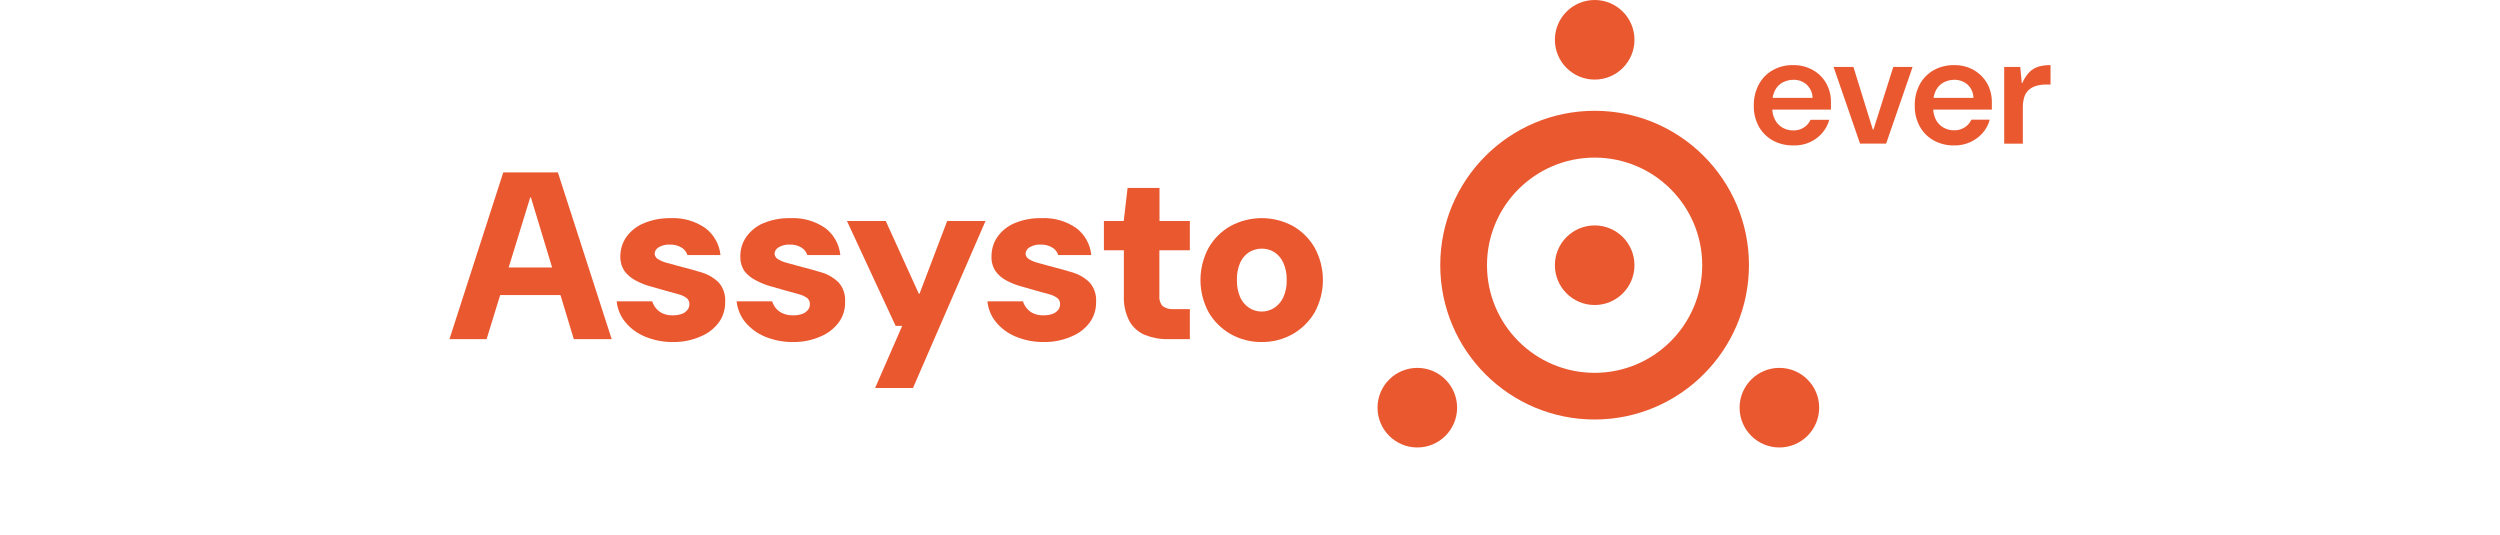 <?xml version="1.0" encoding="UTF-8"?>
<svg id="Livello_1" data-name="Livello 1" xmlns="http://www.w3.org/2000/svg" viewBox="0 0 378.18 80.87">
  <g id="Livello_2" data-name="Livello 2">
    <g id="Livello_1-2" data-name="Livello 1-2">
      <path d="M271.26,22c-1.08.02-2.15-.24-3.1-.76-.88-.49-1.61-1.22-2.1-2.1-.52-.97-.79-2.05-.76-3.15-.02-1.11.23-2.21.75-3.2.48-.9,1.2-1.65,2.09-2.16.95-.54,2.03-.81,3.12-.78,1.05-.02,2.09.24,3,.76.84.47,1.53,1.16,2,2,.48.87.73,1.85.71,2.85v1.12h-9.63v-1.78h6.85c-.01-.76-.34-1.48-.89-2-.55-.49-1.27-.75-2-.73-.56,0-1.1.13-1.6.38-.5.26-.91.67-1.17,1.17-.32.62-.47,1.31-.44,2v.67c-.01.64.13,1.28.43,1.85.26.49.66.9,1.14,1.18.49.27,1.05.42,1.61.41.57.02,1.14-.14,1.62-.45.44-.29.78-.69,1-1.16h2.83c-.2.74-.57,1.42-1.07,2-.51.59-1.15,1.07-1.86,1.39-.79.36-1.66.52-2.53.49Z" style="fill: #ea5830; stroke-width: 0px;"/>
      <path d="M281.37,21.72l-4-11.59h3l2.94,9.48h.09l3-9.48h2.92l-4,11.59h-3.95Z" style="fill: #ea5830; stroke-width: 0px;"/>
      <path d="M295.6,22c-1.08.02-2.14-.24-3.09-.76-.88-.49-1.61-1.22-2.1-2.1-.52-.97-.79-2.05-.76-3.15-.03-1.11.23-2.21.74-3.2.48-.9,1.21-1.65,2.09-2.16.95-.53,2.03-.8,3.12-.78,1.05-.02,2.09.24,3,.76.83.48,1.52,1.17,2,2,.48.87.72,1.85.71,2.85v1.12h-9.63v-1.78h6.85c-.01-.76-.34-1.48-.89-2-.55-.48-1.27-.74-2-.73-.56,0-1.1.13-1.6.38-.5.27-.9.67-1.17,1.17-.31.62-.46,1.31-.43,2v.67c-.02.64.13,1.28.42,1.85.26.48.65.88,1.13,1.16.49.27,1.05.42,1.61.41.57.02,1.13-.14,1.61-.45.44-.28.79-.68,1-1.16h2.78c-.19.74-.56,1.42-1.06,2-.51.59-1.15,1.06-1.86,1.39-.77.35-1.62.53-2.47.51Z" style="fill: #ea5830; stroke-width: 0px;"/>
      <path d="M303.18,21.72v-11.59h2.43l.23,2.45h.07c.26-.63.64-1.21,1.11-1.7.39-.38.86-.66,1.38-.81.58-.16,1.19-.23,1.79-.22v2.94h-.75c-.49,0-.98.07-1.45.21-.41.12-.78.33-1.1.61-.31.29-.54.65-.67,1.06-.15.52-.23,1.05-.22,1.59v5.47h-2.82Z" style="fill: #ea5830; stroke-width: 0px;"/>
      <path d="M241.23,63.46c-12.9,0-23.35-10.44-23.36-23.34s10.44-23.35,23.34-23.36,23.35,10.44,23.36,23.34v.02c-.02,12.88-10.46,23.32-23.34,23.34ZM241.23,23.84c-8.99,0-16.28,7.28-16.29,16.27,0,8.99,7.28,16.28,16.27,16.29,8.99,0,16.28-7.28,16.29-16.27h0c0-9-7.29-16.28-16.27-16.29Z" style="fill: #ea5830; stroke-width: 0px;"/>
      <circle cx="241.23" cy="40.12" r="6.02" style="fill: #ea5830; stroke-width: 0px;"/>
      <circle cx="241.23" cy="6.02" r="6.02" style="fill: #ea5830; stroke-width: 0px;"/>
      <circle cx="214.4" cy="61.67" r="6.02" style="fill: #ea5830; stroke-width: 0px;"/>
      <circle cx="269.17" cy="61.67" r="6.02" style="fill: #ea5830; stroke-width: 0px;"/>
      <path d="M67.99,51.3l8.14-25.22h8.26l8.14,25.22h-5.73l-6.49-21.44h-.1l-6.6,21.44h-5.62ZM71.99,44.64l1.41-4.18h13.26l1.33,4.18h-16Z" style="fill: #ea5830; stroke-width: 0px;"/>
      <path d="M101.91,51.74c-1.48.03-2.95-.25-4.32-.81-1.17-.48-2.2-1.23-3-2.2-.74-.9-1.19-1.99-1.3-3.15h5.37c.12.39.32.75.58,1.06.27.33.61.59,1,.77.48.21.99.3,1.51.29.49.01.97-.06,1.43-.23.33-.12.62-.34.83-.62.17-.22.27-.49.27-.77.04-.38-.12-.76-.42-1-.36-.26-.77-.45-1.2-.56-.53-.16-1.16-.33-1.88-.52l-2.43-.69c-.79-.22-1.55-.53-2.27-.92-.63-.34-1.18-.81-1.61-1.39-.44-.66-.66-1.44-.63-2.23,0-1.03.3-2.03.88-2.88.65-.92,1.54-1.64,2.58-2.08,1.3-.56,2.7-.83,4.11-.81,1.88-.1,3.73.43,5.28,1.49,1.3.98,2.14,2.47,2.3,4.09h-5c-.15-.47-.46-.88-.89-1.13-.52-.31-1.12-.47-1.73-.45-.6-.04-1.21.1-1.73.41-.35.19-.58.55-.61.95.01.32.18.62.45.8.39.25.81.44,1.26.56l1.89.52c1.35.34,2.55.68,3.61,1,.95.3,1.82.82,2.52,1.53.67.8,1.01,1.83.94,2.87.03,1.1-.29,2.18-.92,3.08-.69.95-1.63,1.69-2.71,2.14-1.31.59-2.73.89-4.16.88Z" style="fill: #ea5830; stroke-width: 0px;"/>
      <path d="M120.06,51.74c-1.48.03-2.96-.25-4.33-.81-1.16-.48-2.19-1.23-3-2.2-.73-.9-1.18-2-1.3-3.15h5.37c.12.39.32.75.58,1.06.28.34.64.6,1.05.77.49.21,1.02.31,1.56.29.48.01.97-.06,1.42-.23.33-.12.62-.34.83-.62.17-.22.27-.49.27-.77.04-.38-.12-.75-.41-1-.37-.26-.78-.45-1.21-.56-.53-.16-1.15-.33-1.87-.52l-2.44-.69c-.79-.22-1.55-.53-2.27-.92-.67-.33-1.25-.8-1.7-1.39-.44-.67-.65-1.47-.62-2.27,0-1.03.3-2.03.89-2.88.65-.92,1.54-1.64,2.57-2.08,1.3-.54,2.69-.8,4.1-.77,1.88-.1,3.73.43,5.28,1.49,1.3.98,2.13,2.47,2.29,4.09h-5c-.14-.47-.46-.87-.88-1.13-.52-.31-1.12-.47-1.72-.45-.6-.04-1.21.1-1.73.41-.36.19-.59.55-.62.95.01.32.18.62.45.8.39.25.82.44,1.27.56l1.89.52c1.34.34,2.54.68,3.6,1,.95.29,1.82.82,2.52,1.53.68.8,1.01,1.83.94,2.87.04,1.1-.28,2.18-.92,3.08-.69.94-1.62,1.68-2.7,2.14-1.31.59-2.73.89-4.16.88Z" style="fill: #ea5830; stroke-width: 0px;"/>
      <path d="M132.38,58.69l4.1-9.4h-1l-7.36-15.86h5.87l5,11h.11l4.18-11h5.8l-10.97,25.26h-5.73Z" style="fill: #ea5830; stroke-width: 0px;"/>
      <path d="M157.99,51.74c-1.48.03-2.95-.25-4.32-.81-1.17-.48-2.2-1.23-3-2.2-.74-.9-1.19-1.99-1.3-3.15h5.37c.12.39.32.75.58,1.06.27.33.61.59,1,.77.48.21.99.3,1.51.29.49.01.97-.06,1.43-.23.33-.12.62-.34.83-.62.17-.22.27-.49.27-.77.04-.38-.12-.76-.42-1-.36-.26-.77-.45-1.2-.56-.53-.16-1.16-.33-1.88-.52l-2.43-.69c-.79-.22-1.55-.53-2.27-.92-.62-.34-1.16-.81-1.58-1.39-.43-.68-.64-1.47-.59-2.27,0-1.03.3-2.03.88-2.88.65-.92,1.54-1.64,2.58-2.08,1.29-.54,2.67-.8,4.07-.77,1.88-.1,3.73.43,5.28,1.49,1.3.98,2.13,2.47,2.28,4.09h-5c-.15-.47-.46-.88-.89-1.13-.52-.31-1.11-.47-1.71-.45-.6-.04-1.21.1-1.73.41-.35.19-.58.55-.61.95.01.32.18.62.45.8.39.25.81.44,1.26.56l1.89.52c1.35.34,2.55.68,3.61,1,.95.3,1.82.82,2.52,1.53.67.8,1.01,1.83.94,2.87.03,1.1-.29,2.18-.92,3.08-.69.95-1.63,1.69-2.71,2.14-1.32.59-2.75.89-4.19.88Z" style="fill: #ea5830; stroke-width: 0px;"/>
      <path d="M176.68,51.3c-1.19.03-2.37-.19-3.48-.63-.99-.41-1.81-1.14-2.34-2.07-.63-1.21-.92-2.57-.85-3.93v-6.81h-3.02v-4.43h3l.58-5h4.83v5h4.59v4.43h-4.61v6.89c-.06.57.12,1.14.5,1.56.48.34,1.07.5,1.66.45h2.45v4.54h-3.31Z" style="fill: #ea5830; stroke-width: 0px;"/>
      <path d="M190.86,51.74c-1.65.02-3.28-.4-4.71-1.21-1.38-.79-2.53-1.93-3.33-3.31-1.63-3.04-1.63-6.68,0-9.72.79-1.38,1.94-2.53,3.33-3.31,2.94-1.59,6.49-1.59,9.43,0,1.38.79,2.52,1.93,3.31,3.31,1.64,3.03,1.64,6.69,0,9.72-.8,1.38-1.95,2.52-3.33,3.31-1.43.81-3.05,1.23-4.7,1.21ZM190.86,47.13c.67,0,1.33-.19,1.89-.55.59-.39,1.07-.94,1.37-1.58.37-.82.55-1.72.52-2.63.03-.91-.15-1.82-.52-2.65-.3-.65-.77-1.2-1.37-1.59-.56-.34-1.2-.52-1.86-.52-.67,0-1.33.18-1.91.52-.6.38-1.08.94-1.37,1.59-.36.84-.53,1.74-.5,2.65-.02.9.15,1.79.5,2.61.29.65.77,1.21,1.37,1.6.56.36,1.21.55,1.88.55Z" style="fill: #ea5830; stroke-width: 0px;"/>
    </g>
  </g>
</svg>